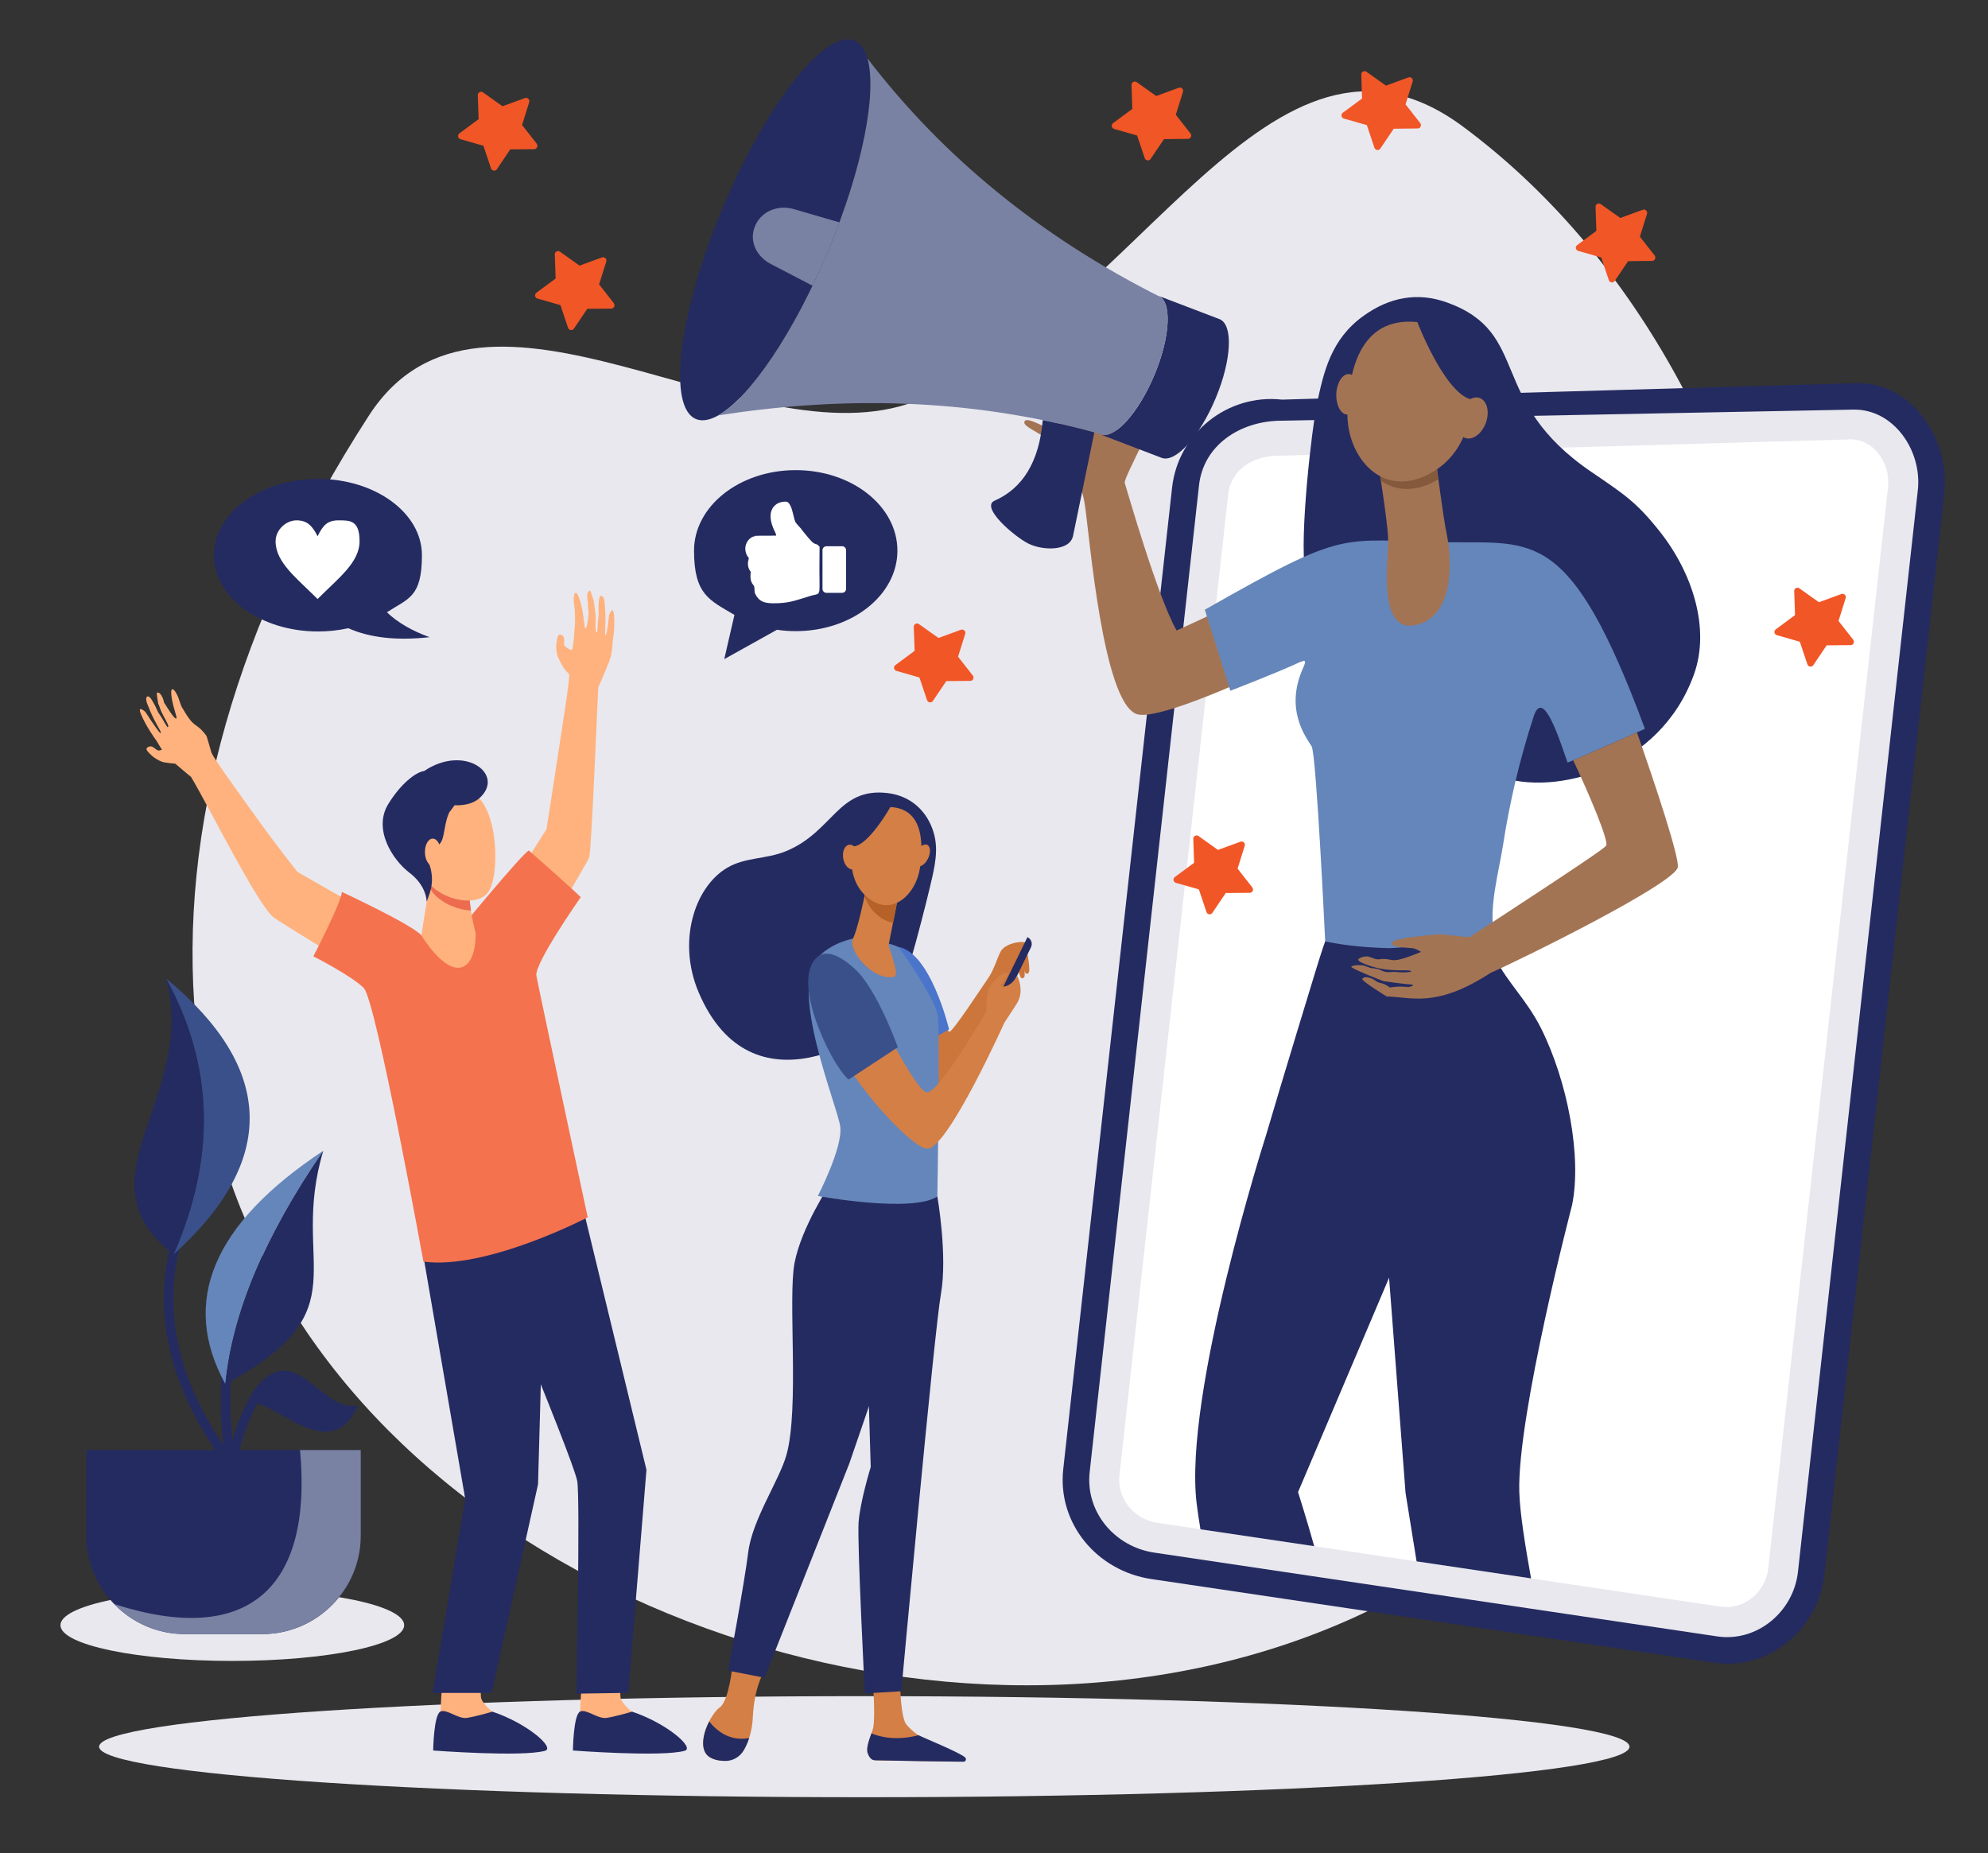 <?xml version="1.0" encoding="UTF-8"?> <svg xmlns="http://www.w3.org/2000/svg" id="Background" version="1.1" viewBox="0 0 3025.4 2819.8"><rect x="0" y="0" width="3025.4" height="2819.8" fill="#333333" stroke="none"/><defs><style> .cls-1 { fill: #f1845c; } .cls-1, .cls-2, .cls-3, .cls-4, .cls-5, .cls-6, .cls-7, .cls-8, .cls-9, .cls-10, .cls-11, .cls-12, .cls-13, .cls-14, .cls-15, .cls-16, .cls-17, .cls-18 { stroke-width: 0px; } .cls-1, .cls-2, .cls-4, .cls-5, .cls-6, .cls-7, .cls-8, .cls-9, .cls-10, .cls-11, .cls-12, .cls-13, .cls-14, .cls-15, .cls-16, .cls-17, .cls-18 { fill-rule: evenodd; } .cls-2 { fill: #d37f46; } .cls-3 { fill: none; } .cls-4 { fill: #f15626; } .cls-5 { fill: #b56128; } .cls-6 { fill: #f4724e; } .cls-7 { fill: #ed6c50; } .cls-8 { fill: #242b61; } .cls-9 { fill: #e9e8ee; } .cls-10 { fill: #ffb27d; } .cls-11 { fill: #a37454; } .cls-12 { fill: #4a75cb; } .cls-13 { fill: #39508a; } .cls-14 { fill: #fff; } .cls-15 { fill: #6586ba; } .cls-16 { fill: #cc763b; } .cls-17 { fill: #84593c; } .cls-18 { fill: #7982a3; } </style></defs><rect class="cls-3" x="-326.8" y="-472.1" width="3710" height="3710"></rect><path class="cls-9" d="M561.4,632.4c174.1-269,577.9,76.2,832.8-22.2,337.3-130.2,538.9-635.2,832.3-417.5,515.1,382.2,684.6,1258.1,280.1,1883.1-404.5,625.1-1267.7,597.5-1782.8,215.3C208.6,1908.9,156.8,1257.4,561.4,632.4h0ZM561.4,632.4"></path><path class="cls-8" d="M1951,608.1l873.8-25c83.5-2.4,143.2,84.4,134,167.4l-182.4,1645.8c-9.2,82.9-84.9,146.2-167.4,133.9l-856.9-127.4c-82.5-12.3-143.2-84.4-134-167.4l165.6-1493.3c9.2-83,84.4-143.2,167.3-134h0ZM1951,608.1"></path><path class="cls-9" d="M1947.5,640.2l872.9-16.9c61.1-1.2,105,62,98.2,122.7l-182.4,1645.8c-6.7,60.8-62.3,107.2-122.7,98.3l-856.9-127.5c-60.4-9-105-62-98.3-122.7l166.4-1501.4c6.7-60.8,61.6-97.1,122.8-98.3h0ZM1947.5,640.2"></path><path class="cls-14" d="M1941.5,693.6l873.8-25c36.1-1,61.9,36.6,58,72.4l-182.4,1645.8c-4,35.8-36.7,63.2-72.4,58l-856.9-127.5c-35.6-5.3-61.9-36.6-58-72.4l165.6-1493.3c4-35.8,36.3-56.9,72.3-58h0ZM1941.5,693.6"></path><path class="cls-8" d="M483.8,728.7c87.4,0,158.3,51.9,158.3,116.1s-20.6,65.6-53.3,86.9c16.2,15.4,37.9,28.1,64.9,37.9-49.8,5.5-91.1.9-123.7-13.7-14.6,3.3-30.1,5-46.1,5-87.4,0-158.3-52-158.3-116.1s70.9-116.1,158.3-116.1h0ZM483.8,728.7"></path><path class="cls-14" d="M483.2,815.8c-8-16-16-24-31.9-24s-31.9,14.3-31.9,31.9c0,32,31.9,55.9,63.9,87.8,31.9-31.9,63.9-55.8,63.9-87.8s-14.3-31.9-31.9-31.9-23.9,8-31.9,24h0ZM483.2,815.8"></path><path class="cls-9" d="M1315.3,2581c-643.2,0-1164.5,34.4-1164.5,76.9s521.3,76.9,1164.5,76.9,1164.5-34.4,1164.5-76.9-521.3-76.9-1164.5-76.9h0ZM1315.3,2581"></path><path class="cls-8" d="M1210.9,715.4c-85.5,0-154.7,54.9-154.7,122.5s24.1,75.4,61.5,97.8l-15.5,67.3,80.2-44.7c9.3,1.4,18.8,2.1,28.6,2.1,85.5,0,154.7-54.8,154.7-122.5s-69.2-122.5-154.7-122.5h0ZM1210.9,715.4"></path><path class="cls-14" d="M1231.1,907.4c19.2-6,15.9,3.6,15.9-40.1s1.1-33.5-1.1-36.6c-2.8-4.1-5.5-1.1-11.2-7.3-4.8-5-9-10.7-13.5-15.9l-2.3-3.2c-3.2-3.8-5.1-5.3-8.3-9.6-3.8-9.4-4.4-21.6-9.8-28.6-2-2.7-4.1-3.1-8.7-2.6-9.9,1.1-17.3,7.3-19.1,17.4-1.7,9.6,2.5,20.7,6.6,29,.6,1.8,1.5,2.7,1.6,5.1-10.7.4-21.7-.1-32.2.4-.9.8,1,0-1.3.9-.8.3-.5.1-1.4.2-7.4,2.8-14.1,12-11.5,23.2.6,2.6,1.3,4.5,2.6,6.5,2,3.2,2.8,1.6,1.5,6.3-1.5,5.4-.6,11.9,2.8,16.4.7,1,1.3,2.1.6,2.9-1.7,17.4,5.6,16.9,5.7,22.1.3,6.8.6,8.2,1.2,9.5,5.4,10.9,12.2,14.5,27.1,14.6,23.2.2,32.5-3.7,54.7-10.5h0ZM1257.7,902.1h23.9c3.3,0,6-2.7,6-6v-58.9c0-3.3-2.7-6-6-6h-23.9c-3.3,0-6,2.7-6,6v58.9c0,3.3,2.6,6,6,6h0ZM1257.7,902.1"></path><path class="cls-8" d="M1418,1338.2c6.3-28.5,12.4-57-4.1-88.4-13.4-25.3-36.5-39.9-63.2-43-75.8-9-82.5,58.7-154.5,88.4-30.8,12.6-62.3,9-89.8,25.4-49.7,29.5-76,112.4-43.1,189.6,80.6,189.2,270.6,65.4,295,28.2,18.1-27.7,55.6-181.8,59.6-200.2h0ZM1418,1338.2"></path><path class="cls-16" d="M1371.6,1481l-7.8-40.4s22.9,5.4,37.5,28.1c14.6,22.7,39,99.1,43.1,101.4,4.2,2.3,50.3-68.7,58.3-80,10-13.8,13.7-29.7,19.9-41.8,6.2-12.1,28.2-16.2,36.6-14.6,8.3,1.5-11.5,36.7-11.5,36.7,0,0-50,86.7-66.6,134.3-16.7,47.5-68.7,70.1-77,63.5-8.3-6.9-32.6-187.3-32.6-187.3h0ZM1371.6,1481"></path><path class="cls-12" d="M1380.7,1602.5l63.6-36.2s-28.9-121.9-80.4-125.8l16.8,162ZM1380.7,1602.5"></path><path class="cls-16" d="M1523.3,1455s2.1-9.2,7.7-11.1c5.6-1.8,15.4-.2,16,0,.7.2,11.5-5.6,11.5-5.6l-8.9,16.6s-17.5,20.5-23.3,12.9c-5.8-7.7-2.9-12.9-2.9-12.9h0ZM1523.3,1455"></path><path class="cls-16" d="M1561.5,1439.1s6.3,32.1,4.7,38.8c-1.6,6.7-5.6,3.1-6.4,1.7-3.1-6-5.3-26.7-5.3-26.7l6.9-13.9ZM1561.5,1439.1"></path><path class="cls-16" d="M1547.9,1465.7s3,20,6.1,22.2c2,1.6,4.6.7,5.4-3.3.9-4.1-4-28.6-4-28.6l-7.4,9.7ZM1547.9,1465.7"></path><path class="cls-8" d="M1529.6,1522.2l-10.4-5.1,44.4-91.1c5.8,2.8,8.2,9.8,5.3,15.6l-39.3,80.6ZM1529.6,1522.2"></path><path class="cls-2" d="M1114.9,2533.1s-5.4,54.8-19.3,64.8c-13.8,10.1-32.4,47.3-23.1,67.4,2.8,6.3,8.6,9.9,15.2,12,19.5,6.1,40.3-4.1,48.5-22.7,4.7-10.4,8.7-24.3,9.5-41.8,2.1-44.4,15.9-67.1,15.9-67.1l-46.8-12.5ZM1114.9,2533.1"></path><path class="cls-2" d="M1328.1,2555.6s4.4,55.2.8,73.3c-1.9,9.5-12.5,29.4-7.6,38.5,4.8,9,10.4,11.2,10.4,11.2l125.8,2.1c6.9.1,2.4-4.4-3.2-8.3-9-6.7-16.3-11.1-45.3-25.1-1.9-.9-8.7-5.2-11.2-6.7-6.3-3.9-12.6-9.9-18-15.8-9.1-10.2-9.8-58.7-9.8-58.7l-42-10.4ZM1328.1,2555.6"></path><path class="cls-8" d="M1426.5,1820.6s15.8,89.8,5.4,148.6c-10.4,58.9-60.3,604.4-60.3,604.4l-55.5,3.2s-11.6-228-9.5-259.6c2.1-31.7,18.5-84.8,18.5-84.8l-5.5-184,70-241.7,36.9,13.9ZM1426.5,1820.6"></path><path class="cls-8" d="M1263.3,1801.7s-43.7,65.6-54.1,119.9c-10.4,54.3,7.6,221.3-12.4,292.5-10.8,38.5-51.9,98-58.1,147.8-6.2,49.8-30.7,180.2-30.7,180.2l55.5,10.9,128.9-325.7,101.1-294.6,25.9-151.6-156.1,20.4ZM1263.3,1801.7"></path><path class="cls-15" d="M1298.7,1428.2s-30,4.9-52.3,26.8c-47.9,46.8,28.1,227.5,32.3,259.3,4.2,31.7-34.1,105.6-34.1,105.6,0,0,143,26.4,181.9.8,0,0,4.5-254.3.3-277-4.1-22.6-50.7-92.5-59-101.5-8.3-9.1-69.1-13.9-69.1-13.9h0ZM1298.7,1428.2"></path><path class="cls-2" d="M1244.6,1476.3c3.7-11.2,16.3-16.6,27.1-12,14.8,6.5,35.2,18.5,45.2,39.3,16.6,34.8,74.9,154,92.9,158.5,18,4.4,91.6-123.8,91.6-123.8,0,0-2.1-22.7,4.1-35.6,6.3-12.8,25-26.3,27.7-21.9,2.8,4.6-10.4,15.9-10.4,18.3s5.6,3.6,13.2-.8c7.7-4.6,11.8-13.7,11.8-13.7,0,0,12.5,22.7-.7,43.1-13.2,20.4-18.7,28.7-18.7,28.7,0,0-85.3,189.5-116.6,191.6-29,2.2-196.5-183.5-167.3-271.8h0ZM1244.6,1476.3"></path><path class="cls-2" d="M1318,1351s-.3,1.7-.8,4.7c-2.6,14-12.5,59.9-19.2,72.6-8.1,15.3,27.7,64.1,62.3,58.2,10.3-1.9-8.7-44.9-7.8-49.4,1.8-8.8,4.1-20.6,6.5-32.9,1.4-6.8,2.8-13.8,4.1-20.4,3.7-18.7,6.7-34,6.7-34l-51.8,1.2ZM1318,1351"></path><path class="cls-5" d="M1317.2,1355.7c.5-2.9.8-4.7.8-4.7l51.8-1.2s-3,15.3-6.7,34c-1.3,6.5-2.7,13.4-4,20.2-8-1.1-16.4-5-24.7-12.3-9.1-7.9-15.1-17.5-18.7-27.8.6-3.3,1.1-6,1.5-8.2h0ZM1317.2,1355.7"></path><path class="cls-2" d="M1349.1,1228.1s-21.1,2.8-36.3,22.6c-15.3,19.7-31.8,80.8,6.2,113.9,38,33.2,75.5-4.3,81.1-44.2,5.6-39.9,4.4-93.8-50.9-92.4h0ZM1349.1,1228.1"></path><path class="cls-2" d="M1412.1,1306.8c-4.5,8.8-12.1,13.7-17,10.9-4.8-2.8-5.1-12.2-.6-21,4.5-8.8,12.1-13.7,17-10.9,4.8,2.8,5.1,12.2.6,21h0ZM1412.1,1306.8"></path><path class="cls-8" d="M1355.5,1227.2s-32.6,58-55.9,60.7c-23.3,2.6-26.4,33.5-26.4,33.5,0,0,8.3-71.1,31.4-84.8,23.1-13.7,50.9-9.4,50.9-9.4h0ZM1355.5,1227.2"></path><path class="cls-2" d="M1307.2,1301.7c1.9,10.4-1.9,19.8-8.5,21.1-6.6,1.4-13.4-5.8-15.4-16.2-1.9-10.3,1.9-19.7,8.5-21.1,6.6-1.4,13.5,6,15.4,16.2h0ZM1307.2,1301.7"></path><path class="cls-8" d="M1140.1,2644.8c-30.2,5.6-50.4-12.1-60.8-25.3-7.7,14.9-12.4,33.6-6.7,45.9,4.9,10.8,18.5,13.8,29.9,14.2,12.1.5,23.5-5.9,29.5-16.4,2.8-4.9,5.7-11.1,8.1-18.4h0ZM1140.1,2644.8"></path><path class="cls-8" d="M1397.8,2640.5c-33.3,8.6-57.9,2.8-71.7-2.8-3.5,10-8.2,22.7-5.7,29.9,3.1,9,7.4,10.9,11.2,11,30.4.8,111.4,2,134.6,2.2,3.2.1,5-3.7,2.9-6.2-5.8-6.8-68.8-32.5-71.3-34.1h0ZM1397.8,2640.5"></path><path class="cls-13" d="M1291.3,1642.8l75-49.2s-31.2-88.2-65.6-119.4c-34.3-31.2-50.6-23.7-57.7-17.2-19.9,18-16.4,61.6,6.2,115.5,22.6,53.9,42.1,70.3,42.1,70.3h0ZM1291.3,1642.8"></path><path class="cls-4" d="M2518.1,388.8l-22.5-28.7,10.9-34.7c1.2-4-2.6-7.7-6.5-6.2l-34.2,12.5-29.7-21.1c-3.4-2.4-8.1.1-7.9,4.3l1.2,36.4-29.2,21.7c-3.4,2.4-2.4,7.7,1.6,8.8l35,10,11.6,34.6c1.4,3.9,6.6,4.6,8.9,1.2l20.4-30.2,36.5-.4c4.1,0,6.4-4.8,3.9-8.1h0ZM2518.1,388.8"></path><path class="cls-4" d="M1811.9,203.3l-22.5-28.7,10.9-34.8c1.2-4-2.6-7.6-6.5-6.2l-34.2,12.5-29.7-21.1c-3.3-2.4-8.1.1-7.9,4.3l1.2,36.4-29.3,21.7c-3.3,2.4-2.3,7.7,1.6,8.8l35,10,11.6,34.5c1.4,4,6.6,4.6,8.9,1.2l20.4-30.2,36.5-.4c4.1,0,6.5-4.8,3.9-8.1h0ZM1811.9,203.3"></path><path class="cls-4" d="M1905.9,1350.5l-22.5-28.7,10.9-34.8c1.2-4-2.6-7.6-6.5-6.2l-34.2,12.5-29.7-21.1c-3.4-2.4-8.1.1-7.9,4.2l1.2,36.5-29.3,21.7c-3.3,2.4-2.4,7.7,1.6,8.8l35,10,11.6,34.5c1.4,4,6.6,4.6,8.9,1.2l20.4-30.2,36.5-.3c4.1,0,6.5-4.8,3.9-8.1h0ZM1905.9,1350.5"></path><path class="cls-4" d="M2161.5,187.5l-22.5-28.7,10.9-34.8c1.2-4-2.6-7.6-6.5-6.2l-34.2,12.5-29.7-21.1c-3.4-2.4-8.1.1-7.9,4.3l1.2,36.4-29.3,21.7c-3.3,2.4-2.4,7.7,1.6,8.8l35,10,11.6,34.5c1.4,4,6.6,4.6,8.9,1.2l20.4-30.2,36.5-.4c4.1,0,6.4-4.8,3.9-8.1h0ZM2161.5,187.5"></path><path class="cls-4" d="M934.2,461.4l-22.5-28.7,11-34.8c1.2-4-2.7-7.6-6.6-6.2l-34.2,12.5-29.7-21.2c-3.4-2.4-8.1.1-7.9,4.3l1.3,36.5-29.3,21.7c-3.3,2.5-2.4,7.7,1.6,8.8l35,10,11.6,34.6c1.3,3.9,6.6,4.6,8.9,1.2l20.4-30.2,36.4-.3c4.1,0,6.5-4.9,3.9-8.1h0ZM934.2,461.4"></path><path class="cls-4" d="M817,218.9l-22.5-28.7,10.9-34.8c1.2-4-2.6-7.6-6.5-6.2l-34.2,12.5-29.6-21.1c-3.4-2.4-8.1.1-8,4.2l1.3,36.5-29.3,21.7c-3.3,2.4-2.4,7.7,1.6,8.8l35,10,11.6,34.5c1.3,3.9,6.6,4.7,8.9,1.2l20.3-30.2,36.4-.3c4.1,0,6.5-4.9,3.9-8.1h0ZM817,218.9"></path><path class="cls-4" d="M2820.4,973.6l-22.5-28.7,10.9-34.8c1.2-4-2.6-7.6-6.5-6.2l-34.2,12.5-29.7-21.1c-3.4-2.4-8.1,0-7.9,4.2l1.2,36.5-29.3,21.7c-3.3,2.5-2.4,7.7,1.6,8.8l35,10,11.6,34.5c1.4,3.9,6.6,4.6,8.9,1.2l20.4-30.2,36.5-.3c4.1,0,6.4-4.9,3.9-8.1h0ZM2820.4,973.6"></path><path class="cls-4" d="M1480.5,1028l-22.5-28.7,10.9-34.8c1.2-4-2.6-7.6-6.5-6.2l-34.2,12.5-29.7-21.1c-3.3-2.4-8.1.1-7.9,4.2l1.3,36.5-29.3,21.7c-3.3,2.4-2.3,7.7,1.6,8.8l35,10,11.6,34.5c1.4,3.9,6.6,4.7,8.9,1.2l20.4-30.2,36.5-.3c4.1,0,6.5-4.9,3.9-8.1h0ZM1480.5,1028"></path><path class="cls-10" d="M849.1,999.9c11.8,25.6,15.5,22.5,16.9,25.9,1.6,3.8-7.3,60.3-7.3,60.3,0,0-25.4,166.6-27,175.6l-92.5,145.8,57.3,68.1s96.5-161.3,100.1-170.7c3.6-9.4,12.5-238.8,13.9-258.9,0,0,10.3-23.4,16.2-38.4,6-14.9,5.3-31.8,6.3-36.3.2-.6,2.9-15.7,1.4-35.3-1.2-16.8-7.5-.2-7.5-.2,0,0-3.1,31.6-5.4,30.9-1.8-.6.8-17.7-.4-36.3-.3-4.8-.7-9.5-1-13.8-.8-11.3-7.9-14.1-8.8-2-.3,4.2-.7,11.3-.3,16.4.5,5.5-.9,10.7-1.1,15.4-.6,9.3-.8,16-1.2,15.8-.4-.3-1.8,1.5-2.3-3.7-.6-6,1-19.3-.6-28.2-.9-5-2.1-15.7-2.1-15.7,0,0-4.7-15.8-5.7-15.8-5.3-.1-5,11.6-3,18.3-.8,4.9.8,16.1.8,16.1,0,0-1.8,23.3-5,23.1-1.4-.1-1.9-14.5-4.6-28.6-2.6-13.1-7.2-25.9-9.8-25.7-4.4.1-3.1,15-3.1,15,0,0,1.5,10.3,1.6,13.8.3,4.1.2,16.3.2,16.3,0,0-2.2,42.5-5.3,42-3-.5-10.3-4.8-11.1-7.5-.7-2.6.4-8.4-.3-10.9-.7-2.7-4-5.6-7.3-4.9-3.3.6-4.4,15.1-4.4,15.1,0,0-.9,11.7,2.4,19h0ZM849.1,999.9"></path><path class="cls-10" d="M673.5,2547.9l-3.2,57.2c-1.2,7.3-5.8,25.1-5.8,31.8,0,24.8,110.1-21,85.5-32-2.3-1-17.4-14.1-18.1-22.6-1.1-13-.6-33.6-.6-33.6l-57.7-.8ZM673.5,2547.9"></path><path class="cls-8" d="M749.5,2604.6s-25.9,7.6-39.1,9.5c-13.3,1.9-30.7-14-40.1-9.7-10.3,4.8-11.1,59.3-11.1,59.3,0,0,135.6,10.3,170.3.4,15.6-4.5-27.2-41.8-80.1-59.5h0ZM749.5,2604.6"></path><path class="cls-10" d="M885.9,2547.9l-3.2,57.2c-1.2,7.3-5.9,25.1-5.9,31.8,0,24.8,110.2-21,85.5-32-2.2-1-17.4-14.1-18.1-22.6-1.1-13-.6-33.6-.6-33.6l-57.7-.8ZM885.9,2547.9"></path><path class="cls-8" d="M962,2604.6s-25.9,7.6-39.1,9.5c-13.2,1.9-30.7-14-40-9.7-10.4,4.8-11,59.3-11,59.3,0,0,135.5,10.3,170.2.4,15.6-4.5-27.2-41.8-80.1-59.5h0ZM962,2604.6"></path><path class="cls-10" d="M453,1327l149.9,85.6-18.7,87s-160.8-97.5-168.4-104.1c-25.4-21.7-96.3-165-125-213.2,0,0-12.9-10.6-24.2-20.3-4-.2-9.3-.8-16.4-1.9-8-1.3-17.2-8.6-17.2-8.6,0,0-11.2-9.1-10-12.2,1.4-3.1,5.5-4.1,8.1-3.3,2.7.9,6.7,5,9.4,5.9,1.2.5,3.6-.1,6.1-1.1-4.7-6.8-7.7-12.9-9.4-14.9-.5-.5-15.1-20.9-22.6-39-6.4-15.5,6.6-3.6,6.6-3.6,0,0,16.6,25.9,22.4,32l1.5-.7c-1.8-4.5-9.7-16.6-15.7-30.7-1.9-4.5-3.7-8.8-5.3-12.9-4.3-10.5.7-16.2,7-5.8,2.2,3.6,5.7,9.8,7.6,14.5,2.1,5.2,5.6,9.2,7.9,13.3,4.7,8,8,13.9,8.3,13.5.3-.5,2.3.6.5-4.3-2.3-5.7-9.5-16.8-12.2-25.4-1.5-4.9-2.4-5.8-2.4-5.8,0,0-2.8-16.2-2-16.7,4.7-2.6,9.8,8.1,10.9,15,3,4,3.7,5.6,3.7,5.6,0,0,12.1,20,14.8,18.4,1.2-.7.2-3.2-3.7-16.9-3.6-12.8-5.2-26.4-2.8-27.4,4-1.7,9.5,12,9.5,12,0,0,3.3,9.9,4.6,13.1,1.6,3.8,2.2,3.9,2.2,3.9,19.1,33.4,18.9,18.6,36.4,42l7.7,26.1c4.8,9.7,32.9,48.8,32.9,48.8,31,43.7,64.6,90.6,97.9,132.1h0ZM453,1327"></path><path class="cls-8" d="M705.4,1821.2s166.9,397.2,173.1,432.8c4.5,26.3-1.3,323.2-1.3,323.2l78.9-1.2,27.7-339.4-103.8-428.1-174.5,12.6ZM705.4,1821.2"></path><path class="cls-8" d="M632,1839.9l76,441-49.7,295.2h89.9l70.6-317.4,9.7-347.8-36.4-111.9-160.1,40.8ZM632,1839.9"></path><path class="cls-6" d="M804.8,1294.2s65.2,57.2,79,71c0,0-70.8,100.8-67.5,119.5,3.3,18.7,78.1,367.7,78.1,367.7,0,0-154.1,80.3-250,67.4,0,0-72.2-397.7-90.8-416.4-18.7-18.7-76.7-48.2-76.7-48.2,0,0,43.3-83.2,43.3-98,0,0,102.9,47.9,120.3,65.2,17.4,17.4,51-4.5,59.1-8.1,0,0,92.8-112.6,105.1-120.2h0ZM804.8,1294.2"></path><path class="cls-10" d="M654.2,1341.6l-13,81.7s34.2,57,61.6,48.5c23-7.1,21-52.2,21-52.2,0,0-12.5-46.4-8.7-69.9,3.7-23.3-60.8-8.1-60.8-8.1h0ZM654.2,1341.6"></path><path class="cls-7" d="M715,1349.8c3.7-23.3-60.8-8.1-60.8-8.1l-1,6.9c1.9,4.5,4.2,8.5,7,11.6,14.5,15.3,37,24.6,56.5,25.3-1.9-12.6-3.2-26.1-1.6-35.7h0ZM715,1349.8"></path><path class="cls-10" d="M643.6,1225.2c-1.8-.6-14.6,93.7,9.7,119.8,24.3,26,71.6,34.4,88.6,13.9,18.8-22.6,17.9-124-19.9-150.8-37.8-26.7-78.4,17.1-78.4,17.1h0ZM643.6,1225.2"></path><path class="cls-8" d="M645.7,1173.2c-13.2,1.6-36.3,20-55,50.6-22.9,37.7,5.9,83.9,32.5,104.3,26.7,20.3,26.1,44.1,26.1,44.1l4.4-12.2c3.1-9.4,4.4-19.2,3.3-28.8-.6-5.9-1.9-12.1-4.3-17.4-6.4-13.6,13.8-22.7,19.4-34.1,4.4-8.7,4.6-28.8,11.5-43.3l8.2-11.1s23.1,2.1,37.4-10.4c40.9-35.9-21.6-83.4-83.5-41.8h0ZM645.7,1173.2"></path><path class="cls-10" d="M670.9,1296.6c.2,11.5-5,21-11.7,21.1-6.7.1-12.3-9.1-12.5-20.6-.2-11.5,5-20.9,11.8-21,6.6-.1,12.2,9.1,12.4,20.6h0ZM670.9,1296.6"></path><path class="cls-1" d="M2022.5,1584.5c-15.1,13.2-31.6,18.6-50.8,14.6,18,13.7,43.1,3.2,50.8-14.6h0ZM2022.5,1584.5"></path><path class="cls-11" d="M2071.2,951.2l-84.6-89.1s-90.4,49.8-196,97.3c-29-50.5-76.3-216.6-78.9-224.4-2.5-8,55.4-107.7,42.5-110.2-13-2.5-29.8,53.2-43.5,47.6-13.7-5.7-49-135-57.2-128-15.5,13.2,18.6,80.5,10.4,85.4-8.2,4.9-28.8-74.6-44.5-71.2-15.7,3.4,26.5,72.4,21.9,79-4.7,6.6-48.8-58.1-58-43-4.9,8.1,40.8,56.3,31.4,61.7-9.4,5.4-50.6-24.9-55.5-15.1-4.9,9.9,38.4,20.1,50.5,45,12,24.8,33.9,34.5,41.2,81.6,7.2,47,27.1,298.4,78.3,318.6,44.8,17.6,342-135.1,342-135.1h0ZM2071.2,951.2"></path><path class="cls-8" d="M2016.6,1432.4l68.6,38.3,139.4,213.1-249.2,586.7s13.3,41.8,24.6,82.3l-173.1-25.7c-2.4-14.5-4.4-27.5-5.7-38.6-20.8-166.1,105.7-561.7,105.7-561.7,23.6-80.7,74.4-246.7,74.4-246.7,0,0,12.4-40.5,15.4-47.6h0ZM2016.6,1432.4"></path><path class="cls-8" d="M2255.2,1352.4s-7.1,50.1,21.3,107.3c17.3,34.8,47.2,62.2,68.6,104.8,40.5,80.9,62.4,195.6,47.3,269.4,0,0-83.6,319.5-80.3,436.3.9,32.7,9.6,85.2,17.9,131.6l-174.2-25.9-16.8-104.2-38.4-501.5-83.9-337.8,238.7-80ZM2255.2,1352.4"></path><path class="cls-8" d="M2003.8,616.1c10.5-49.6,21.3-99.3,70.6-135,39.9-28.9,82.7-37.1,128.1-20.7,128.7,46.7,59.5,148.9,219.3,257.7,49.6,33.9,68.4,45.6,104.1,90.7,49.9,63.1,77.1,147.7,52,217.5-51.8,144.1-212.4,185.8-296.3,155.1-156.4-56.8-286.6-255.1-295.3-309.3-9.2-57.9,10.8-224,17.6-256h0ZM2003.8,616.1"></path><path class="cls-15" d="M1978.8,1007.3c-37.8,17.5-106.4,43.8-106.4,43.8l-38.9-123.3c220.4-125.4,203-105.1,368.5-102.7,132.1,1.9,187.5-23.3,301.3,283.9,0,0-86.6,38.9-117.7,51.4-13.3-38-37.4-113.7-51.5-70.5-21.3,65.2-36.8,131-47.2,198.9-6.6,40.1-21,91.6-13.4,132.5,0,0-90,18.5-158.7,21.5h-.6c-33.2-.8-67.2-3.8-97.5-10.3,0,0-13.4-284.9-20.6-296.8-8-13.1-41.7-55.7-13-119.3,5.1-11.2,3.7-12.5-4.1-9h0ZM1978.8,1007.3"></path><path class="cls-11" d="M2144.3,1501.9c-1.6.2-8.6-.7-14.3-.6-7.9.2-14.9,1.4-14.9,1.4,0,0-3.1-2.7-9.1-5.4-2.5-1.1-6.5-1.6-9.3-2.8-2.8-1.3-5.3-3.8-7.9-4.9-7-3.1-13.5-3.8-15.6-.1-1.8,3,37.3,26.9,37.3,26.9,36.2.2,74,18.7,157.9-36,47.8-20.9,280.2-135.8,284.9-160.7,2.7-14.1-33.1-122.8-62.2-205.3-22.5,10.1-70.3,31.3-97,42.5,24.6,52,53.5,120.9,50.4,129.3-.7,2.2-3.7,6.2-160.8,109-4,2.5-8,5.2-12.1,7.9-11.1,7.3-22.9,15-35.5,23.1l-44.7-4.6s-71,4.9-73.1,13c-.9,3.7,5,5.6,12.2,6.6h.2c1,.1,2.1.3,3.2.3h.1c7.8,1,16,1.1,18,1.8,2.3.8,6.8,2.6,10.7,5.2-44.3,18.1-40.9,11.6-55.5,10.7-3.7-.3-7.6.8-11.1.6-5.9-.6-10.7-4.1-15.3-4.4-6.7-.4-12.2,2.8-13.4,4-1.6,1.5,1.3,3.9,7,6.4,34.2,14.8,62.5,9.1,71.6,11.3,6.1,1.5-5,3.7-22.5,1.9-4.2-.5-10,1.1-15.7-.2-3.9-.9-7.3-3.3-11.1-4.3-3.5-.9-7-.8-10-1.4-3.8-.7-9.1-3.6-12.1-4-11.3-1.3-16.8.7-18.1,1.8-2.6,2.3,48.9,22.1,48.9,22.1,0,0,35.6,5.1,43.5,5.1,0,0,4.8,2.2-4.5,3.6h0ZM2144.3,1501.9"></path><path class="cls-11" d="M2185.7,703.4s10.1,81.4,16,109.6c6.2,29.5,15.5,122.7-45.8,137.8-61.3,15.1-42.3-101.3-43.4-131.3-1-30.1-18.4-134.8-18.4-134.8l91.5,18.8ZM2185.7,703.4"></path><path class="cls-17" d="M2189,729.4c-.6.4-1.2.7-1.9,1.1-33.9,19.4-63.3,16.4-85.5,1.2-4-26-7.5-47.1-7.5-47.1l91.5,18.8s1.4,10.9,3.3,26h0ZM2189,729.4"></path><path class="cls-11" d="M2166.8,491.4s36,10,56.8,45.6c20.8,35.5,31.5,138-44.6,182-76.1,43.9-130.4-25.9-128.3-91.4,2-65.5,20-152.2,116.1-136.2h0ZM2166.8,491.4"></path><path class="cls-11" d="M2033.7,599.1c-.8,17,6.5,31.2,16.3,31.8,9.8.5,18.5-12.9,19.3-29.9.8-17-6.4-31.2-16.3-31.8-9.9-.5-18.5,12.9-19.4,29.9h0ZM2033.7,599.1"></path><path class="cls-8" d="M2156.4,488.9s41.1,107.2,81.3,118.6c40.2,11.4,37,64.1,37,64.1,0,0,5.2-121.8-31.6-151.7-36.7-29.8-86.7-31-86.7-31h0ZM2156.4,488.9"></path><path class="cls-11" d="M2220.5,628.4c-6.2,16.7-2.1,33.7,9.1,38,11.2,4.1,25.3-6,31.5-22.7,6.2-16.7,2.2-33.7-9.1-38-11.2-4.1-25.3,6-31.6,22.7h0ZM2220.5,628.4"></path><path class="cls-8" d="M1299.8,61.6c44.8,17.1,27.3,160-39,319.1-66.2,159.1-156.2,274.2-201,257.2-44.7-17.1-27.3-160,39-319.1,66.2-159.1,156.3-274.2,201-257.2h0ZM1299.8,61.6"></path><path class="cls-8" d="M1762.6,450l93.2,35.6c21.1,8.1,18.7,61.9-5.7,120.2-24.3,58.3-61.1,99-82.3,90.9l-93.1-35.6c21.1,8.1,58-32.6,82.3-90.9,24.3-58.3,26.8-112.2,5.6-120.2h0ZM1762.6,450"></path><path class="cls-18" d="M1757,570.2c22.5-53.9,26.3-104,10-117.7-182.4-91.6-331.4-212.8-446.8-363.5,14.6,51.9-7.3,166.8-59.4,291.6-52.6,126.3-120.2,224.9-168.2,251.6,207.6-32.7,403.3-22.7,587.1,29.8,21.7.9,54.8-38,77.3-91.9h0ZM1757,570.2"></path><path class="cls-18" d="M1208.1,318.2l69.4,20.2c-5.2,14-10.7,28.1-16.7,42.4-7.8,18.7-15.9,36.7-24.2,54l-63.4-33c-21.7-11.2-33.8-34.7-24.2-57.7,9.5-23,35.4-32.8,59-25.9h0ZM1208.1,318.2"></path><path class="cls-8" d="M1665.4,658.1l-32.4,157.3c-4.9,23.6-46.3,22.6-67.9,11.8-21.7-10.8-73.6-55.5-51.5-65.3,42.5-18.8,67.8-58.7,73.3-122.6,26.4,5.4,52.6,11.6,78.5,18.7h0ZM1665.4,658.1"></path><path class="cls-9" d="M353.6,2418.6c-144.5,0-261.6,24.3-261.6,54.4s117.1,54.4,261.6,54.4,261.5-24.4,261.5-54.4-117.1-54.4-261.5-54.4h0ZM353.6,2418.6"></path><path class="cls-8" d="M272.7,1900.6c.9-3.9-1.5-7.8-5.4-8.6-3.9-.9-7.8,1.5-8.7,5.4-11.9,51.5-12.6,104.6.5,159.6,13.1,54.8,40,111.5,83.2,170.6,2.4,3.2,6.9,3.9,10.1,1.5,3.2-2.3,3.9-6.9,1.5-10-42.1-57.5-68.1-112.4-80.8-165.4-12.6-52.7-11.9-103.5-.4-153h0ZM272.7,1900.6"></path><path class="cls-13" d="M264.1,1908.9c65.1-148.1,61.3-288.1-11.5-420.1,165.9,137.3,169.7,277.3,11.5,420.1h0ZM264.1,1908.9"></path><path class="cls-8" d="M252.6,1488.8c72.8,132,76.6,272,11.5,420.1-149.7-114.9,37.4-239.7-11.5-420.1h0ZM252.6,1488.8"></path><path class="cls-8" d="M351.8,2092.6c.3-4-2.5-7.5-6.5-7.8-3.9-.4-7.4,2.6-7.8,6.5-1.6,17.5-2,42.8-.6,71.4,1.2,24.8,3.8,52.3,8.1,79.6.6,3.9,4.3,6.6,8.2,6,3.9-.6,6.6-4.3,6-8.2-4.1-26.7-6.6-53.6-7.8-78.1-1.4-28-1-52.6.6-69.4h0ZM351.8,2092.6"></path><path class="cls-15" d="M343,2106.2c-68.9-125.3-19.3-243.7,149-355.1-88.9,129-138.6,247.4-149,355.1h0ZM343,2106.2"></path><path class="cls-8" d="M343,2106.2c10.4-107.7,60.1-226.1,149-355.1-52.8,175.8,61.8,240.7-149,355.1h0ZM343,2106.2"></path><path class="cls-8" d="M346.8,2235.5c-.1,4,3,7.3,6.9,7.4,4,.1,7.3-3,7.4-7,.6-18.5,4.8-37,10.3-53.6,8.8-26.5,20.9-48.3,26.7-57.7,2.1-3.3,1.1-7.8-2.3-9.9-3.4-2.1-7.8-1-9.9,2.3-6.2,9.9-18.8,32.8-28.1,60.7-5.9,17.8-10.4,37.7-11.1,57.7h0ZM346.8,2235.5"></path><path class="cls-8" d="M544.5,2138.6c-43.4,100.1-136.5-21.7-169.8-1.5,9.9-22.6,23.9-38.8,39.6-47,45.9-24,84,59.6,130.2,48.5h0ZM544.5,2138.6"></path><path class="cls-8" d="M131.5,2206.5v130.4c0,82.3,67.3,149.6,149.6,149.6h118.3c82.3,0,149.6-67.3,149.6-149.6v-130.4H131.5ZM131.5,2206.5"></path><path class="cls-18" d="M173.8,2440.9c204.2,65.7,302.3-24.6,282.8-234.4h92.4v130.4c0,82.3-67.3,149.6-149.6,149.6h-118.3c-41.9,0-80-17.5-107.3-45.6h0ZM173.8,2440.9"></path></svg> 